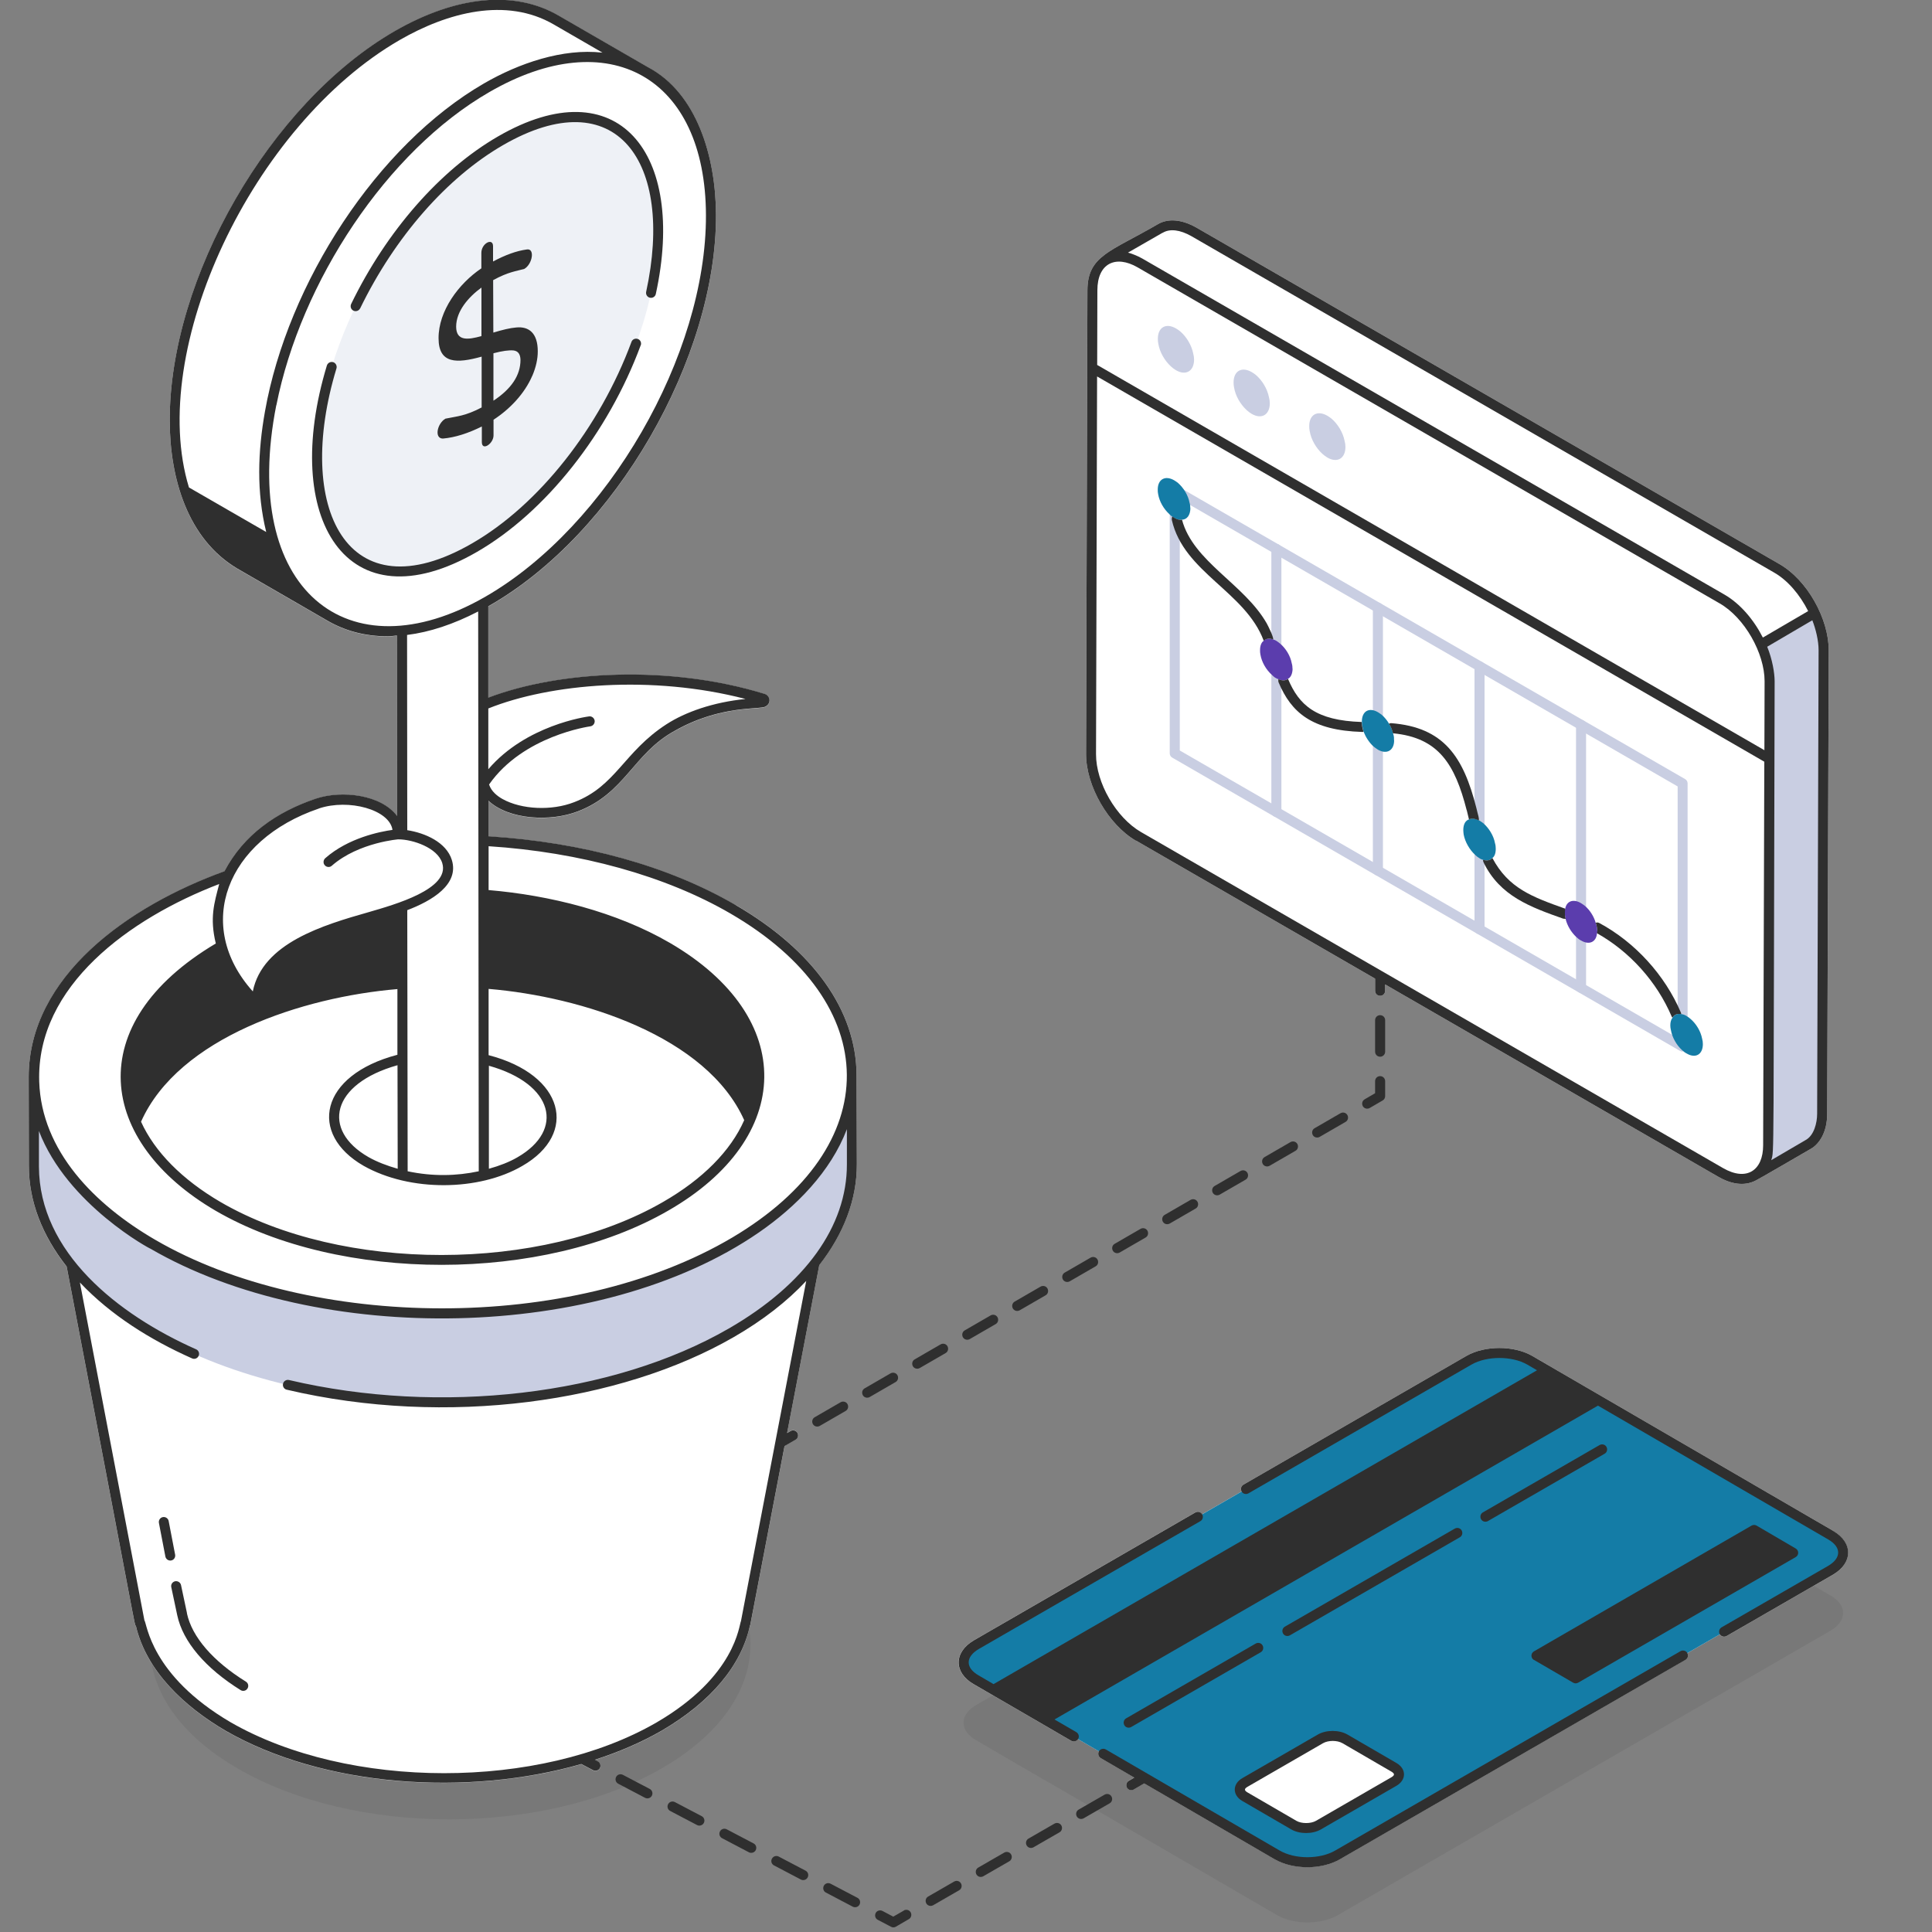 <?xml version="1.0" encoding="UTF-8"?>
<svg id="Layer_4" data-name="Layer 4" xmlns="http://www.w3.org/2000/svg" viewBox="0 0 200 200">
  <rect x="0" y="0" width="200" height="200" fill="#808080" stroke="none"/>
  <defs>
    <style>
      .cls-1 {
        opacity: .1;
      }

      .cls-2 {
        fill: #2f2f2f;
      }

      .cls-2, .cls-3, .cls-4, .cls-5, .cls-6, .cls-7 {
        stroke-width: 0px;
      }

      .cls-3 {
        fill: #e3e7f0;
      }

      .cls-4 {
        fill: #c9cee2;
      }

      .cls-8 {
        opacity: .6;
      }

      .cls-5 {
        fill: #5b3dad;
      }

      .cls-6 {
        fill: #fff;
      }

      .cls-7 {
        fill: #147ca6;
      }
    </style>
  </defs>
  <g>
    <path class="cls-6" d="M76.12,93.69c-6.93-4.03-15.76-6.48-25.56-7.1v-3.68c2.14,1.99,6.45,2.19,9.26,1.1,4.88-1.86,5.75-5.99,10-8.32,4.8-2.74,8.9-2.17,9.44-2.54.62-.34.48-1.17-.18-1.32-9.76-2.99-21.17-2.39-28.53.41v-9.46c13.19-7.46,23.61-25.75,23.57-40.5-.02-6-1.96-12.63-7.05-15.31l-9.23-5.33c-4.55-2.65-10.58-2.08-16.98,1.6-12.9,7.44-23.34,25.55-23.29,40.36.02,5.97,1.86,12.23,7,15.28.21.12,9.76,5.64,9.15,5.29,2.01,1.2,4.14,1.72,6.44,1.72.3,0,.62-.06.93-.08l.02,18.68c-1.65-2.21-5.72-2.7-8.43-1.79-4.08,1.38-7.45,3.74-9.44,7.5,0,0,0,0,0,.01-9.96,3.6-20.26,10.88-20.27,21.3,0,.21.02,9.45.02,9.23,0,3.66,1.39,7.18,3.91,10.39,7.45,38.9,6.99,37,7.17,37.21,1.11,4.73,5.07,8.37,9.26,10.83,10.17,5.86,25.09,6.84,36.85,3.46l1.22.64c.25.13.57.03.7-.22.13-.25.04-.57-.22-.7l-.3-.16c2.47-.8,4.81-1.8,6.91-3.01,5.1-2.98,8.26-6.75,9.15-10.91.06-.11-.34,1.82,3.58-18.58l1.14-.66c.25-.14.33-.46.19-.71-.14-.25-.46-.33-.71-.19l-.36.21,3.33-17.38c2.53-3.24,3.9-6.79,3.89-10.47,0-2.23-.02-6.91-.03-9.21-.03-6.68-4.48-12.94-12.55-17.62Z"/>
    <path class="cls-6" d="M189.77,158.47l-31.16-18.11c-1.91-1.09-4.89-1.09-6.8,0l-23.09,13.33c-.25.14-.33.46-.19.71,0,0,0,0,0,0l-4.09,2.36s0,0,0,0c-.14-.25-.46-.33-.71-.19l-22.93,13.24c-2.1,1.23-2.08,3.35-.02,4.53.28.16,10.32,5.99,10.11,5.87.24.14.55.06.7-.18l2.17,1.26c-.14.25-.05.56.19.7l3.47,2.02-.57.33c-.25.14-.33.46-.19.71.14.25.46.33.71.19l1.08-.63,13.48,7.84c1.91,1.11,4.89,1.12,6.8,0l35.75-20.63c.24-.14.33-.45.19-.69l3.36-1.94c.15.24.45.32.7.18l11.01-6.35c2.08-1.22,2.1-3.32.02-4.53Z"/>
    <path class="cls-6" d="M117.6,87.02l24.75,14.29v1.26c0,.29.23.52.52.52s.52-.23.52-.52v-.66l34.47,19.9c1.24.72,2.65,1.05,3.91.39.19-.07,5.88-3.39,5.7-3.28.87-.51,1.68-1.71,1.68-3.63l.16-47.97h0c0-3.24-2.2-7.29-5.16-8.96l-60.28-34.79c-1.53-.87-2.96-.99-4.03-.35-4.89,2.85-7.26,3.23-7.27,6.84l-.14,48.02c0,3.29,2.31,7.3,5.17,8.96Z"/>
  </g>
  <g id="Business_Investment" data-name="Business Investment">
    <g>
      <g>
        <g>
          <g class="cls-1">
            <path class="cls-2" d="M68.52,183.05c-12.2,7.05-31.86,7.05-43.95,0-5.81-3.37-8.83-7.77-9.01-12.2,1.43,2.87,4.13,5.58,8.04,7.88,12.38,7.13,32.36,7.13,44.64.02,5.17-3.02,8.15-6.8,8.93-10.71h.02l.12-.6c1.49,5.52-1.45,11.37-8.79,15.61Z"/>
          </g>
          <g>
            <path class="cls-4" d="M3.49,111.58l.02,9.18c.02,6.24,4.12,12.47,12.31,17.23,16.48,9.58,43.28,9.58,59.87,0,8.34-4.82,12.51-11.14,12.49-17.46l-.02-9.18c.02,6.32-4.15,12.64-12.49,17.46-16.59,9.58-43.38,9.58-59.87,0-8.19-4.76-12.29-10.99-12.31-17.23Z"/>
            <g class="cls-8">
              <path class="cls-3" d="M41.36,59.13c-5.31,0-8.5-4.37-8.52-11.69-.03-12.06,8.48-26.81,18.98-32.87,2.75-1.59,5.44-2.43,7.78-2.43,5.32,0,8.5,4.37,8.53,11.68.03,12.06-8.49,26.81-19,32.88-2.75,1.59-5.44,2.43-7.77,2.43Z"/>
            </g>
          </g>
        </g>
        <g>
          <g class="cls-1">
            <path class="cls-2" d="M189.49,168.81l-51,29.44c-1.74,1.01-4.55,1.01-6.29,0l-21.05-12.24-5.29-3.06-4.82-2.81c-1.74-.99-1.72-2.63.02-3.64l2.23-1.28,2.56,1.49,5.29,3.06,21.05,12.24c1.74,1.01,4.55,1.01,6.29,0l48.77-28.14,2.25,1.3c1.74,1.01,1.72,2.63-.02,3.64Z"/>
          </g>
          <path class="cls-7" d="M189.51,158.93l-21.07-12.24-5.27-3.08-4.82-2.79c-1.74-.99-4.55-.99-6.29,0l-51,29.44c-1.74,1.01-1.76,2.65-.02,3.64l2.25,1.32,2.56,1.49,5.29,3.06,21.05,12.24c1.74,1.01,4.55,1.01,6.29,0l48.77-28.14,2.23-1.3c1.74-1.01,1.76-2.63.02-3.64ZM144.3,184.44l-7.81,4.51c-.7.39-1.84.39-2.54,0l-5.07-2.96c-.7-.39-.7-1.08,0-1.47l7.82-4.51c.72-.41,1.86-.41,2.54,0l5.07,2.94c.7.41.7,1.08,0,1.49Z"/>
        </g>
        <g>
          <path class="cls-4" d="M188.78,67.31l-.16,47.97c0,1.6-.56,2.67-1.43,3.18l-5.59,3.25c.89-.53,1.43-1.63,1.43-3.16l.16-48.04c0-1.2-.33-2.54-.91-3.79l5.59-3.27c.58,1.27.91,2.61.91,3.85Z"/>
          <g>
            <g>
              <path class="cls-4" d="M174.18,108.86c-.09,0-.18-.02-.26-.07l-52.57-30.36c-.16-.09-.26-.26-.26-.45v-27.22c0-.18.1-.36.26-.45.16-.09.36-.09.52,0l52.57,30.34c.16.09.26.26.26.45v27.23c0,.18-.1.36-.26.45-.08.05-.17.07-.26.07ZM122.13,77.69l51.54,29.76v-26.04l-51.54-29.75v26.03Z"/>
              <path class="cls-4" d="M132.13,84.57c-.29,0-.52-.23-.52-.52v-27.22c0-.29.23-.52.52-.52s.52.23.52.52v27.22c0,.29-.23.52-.52.52Z"/>
              <path class="cls-4" d="M142.64,90.64c-.29,0-.52-.23-.52-.52v-27.22c0-.29.23-.52.52-.52s.52.23.52.52v27.22c0,.29-.23.52-.52.52Z"/>
              <path class="cls-4" d="M153.16,96.71c-.29,0-.52-.23-.52-.52v-27.22c0-.29.23-.52.52-.52s.52.23.52.52v27.22c0,.29-.23.52-.52.52Z"/>
              <path class="cls-4" d="M163.67,102.78c-.29,0-.52-.23-.52-.52v-27.22c0-.29.23-.52.52-.52s.52.23.52.52v27.22c0,.29-.23.52-.52.52Z"/>
            </g>
            <path class="cls-7" d="M176.28,108.09c0,1.07-.76,1.51-1.67.97-.17-.08-.33-.21-.48-.35-.58-.52-1.03-1.32-1.16-2.09-.04-.17-.06-.31-.06-.48,0-.33.08-.6.23-.79.17-.31.5-.45.91-.37.17.02.37.08.56.21.12.08.27.17.37.27.6.5,1.07,1.28,1.22,2.05.06.21.08.39.08.58Z"/>
            <path class="cls-5" d="M165.36,96.39c0,.08,0,.17-.04.23-.08.91-.81,1.24-1.65.74-.17-.08-.33-.21-.48-.35-.54-.5-.95-1.18-1.12-1.88-.02-.06-.02-.14-.04-.21-.04-.17-.04-.31-.04-.48,0-.14.02-.27.04-.37.14-.79.83-1.05,1.63-.58.12.08.27.17.39.27.52.43.95,1.1,1.14,1.78.04.08.06.19.08.27.06.19.08.39.08.58Z"/>
            <path class="cls-7" d="M154.84,87.87c0,.45-.12.79-.35.95-.23.25-.56.31-.95.19h-.02c-.12-.04-.25-.08-.37-.17-.17-.1-.31-.21-.45-.35-.58-.54-1.03-1.32-1.18-2.09-.02-.17-.04-.31-.04-.48,0-.6.23-.99.6-1.1.27-.14.62-.1,1.01.1.02,0,.06.02.08.04.12.06.25.17.37.25.6.52,1.08,1.3,1.22,2.07.06.19.08.39.08.58Z"/>
            <path class="cls-7" d="M144.32,76.64c0,1.05-.76,1.49-1.67.97-.17-.1-.33-.23-.48-.35-.43-.39-.79-.95-1.01-1.51-.06-.21-.1-.39-.14-.6-.04-.12-.04-.29-.04-.41v-.04c0-1.08.74-1.51,1.67-.97.12.08.27.17.39.27.29.25.56.58.76.93.19.31.33.64.41.99.02.04.04.1.04.14.06.19.06.37.06.58Z"/>
            <path class="cls-5" d="M133.81,69.24c-.02.52-.19.89-.48,1.03-.25.21-.6.21-.99.04-.08-.02-.14-.06-.23-.1-.17-.08-.31-.21-.45-.35-.6-.54-1.05-1.32-1.18-2.09-.04-.17-.04-.31-.04-.48,0-.45.14-.79.37-.95.25-.25.6-.29.99-.14.1.02.23.08.33.14.12.08.25.17.37.27.6.5,1.08,1.28,1.22,2.05.06.19.08.39.08.58Z"/>
            <path class="cls-7" d="M123.23,52.62c-.02.72-.35,1.16-.87,1.18-.23.04-.52-.02-.83-.21-.06-.04-.12-.08-.19-.12-.1-.06-.19-.14-.27-.23-.6-.54-1.05-1.32-1.18-2.09-.04-.17-.04-.31-.04-.48,0-1.05.76-1.49,1.7-.95.12.06.25.17.37.25.6.52,1.08,1.3,1.22,2.07.06.19.08.39.08.58Z"/>
          </g>
        </g>
        <g>
          <path class="cls-2" d="M143.39,105.61c0-.29-.23-.52-.52-.52s-.52.23-.52.52v3.26c0,.29.23.52.52.52s.52-.23.52-.52v-3.26Z"/>
          <path class="cls-2" d="M142.87,111.4c-.29,0-.52.23-.52.52v1.25l-1.08.63c-.25.14-.33.46-.19.71.14.25.46.33.71.19l1.34-.78c.16-.09.26-.26.26-.45v-1.55c0-.29-.23-.52-.52-.52Z"/>
          <path class="cls-2" d="M100.39,138.62l2.68-1.55c.25-.14.33-.46.19-.71-.14-.25-.46-.33-.71-.19l-2.68,1.55c-.25.14-.33.46-.19.71.14.25.46.33.71.19Z"/>
          <path class="cls-2" d="M110.74,132.64l2.68-1.55c.25-.14.33-.46.19-.71-.14-.25-.46-.33-.71-.19l-2.68,1.55c-.25.14-.33.46-.19.71.14.25.46.33.71.19Z"/>
          <path class="cls-2" d="M138.77,115.24l-2.68,1.55c-.25.14-.33.46-.19.71.14.25.46.33.71.19l2.68-1.55c.25-.14.33-.46.19-.71-.14-.25-.46-.33-.71-.19Z"/>
          <path class="cls-2" d="M128.42,121.22l-2.68,1.55c-.25.14-.33.46-.19.71.14.25.46.33.71.19l2.68-1.55c.25-.14.33-.46.19-.71-.14-.25-.46-.33-.71-.19Z"/>
          <path class="cls-2" d="M118.07,127.21l-2.68,1.55c-.25.14-.33.46-.19.71.14.25.46.33.71.19l2.68-1.55c.25-.14.33-.46.19-.71-.14-.25-.46-.33-.71-.19Z"/>
          <path class="cls-2" d="M107.72,133.19l-2.68,1.55c-.25.14-.33.46-.19.71.14.25.46.33.71.19l2.68-1.55c.25-.14.33-.46.19-.71-.14-.25-.46-.33-.71-.19Z"/>
          <path class="cls-2" d="M123.25,124.21l-2.68,1.55c-.25.14-.33.46-.19.71.14.25.46.33.71.19l2.68-1.55c.25-.14.33-.46.19-.71-.14-.25-.46-.33-.71-.19Z"/>
          <path class="cls-2" d="M133.59,118.23l-2.68,1.55c-.25.14-.33.46-.19.71.14.25.46.33.71.19l2.68-1.55c.25-.14.33-.46.19-.71-.14-.25-.46-.33-.71-.19Z"/>
          <path class="cls-2" d="M87.73,145.35c-.14-.25-.46-.33-.71-.19l-2.68,1.55c-.25.14-.33.46-.19.71.14.25.46.33.71.19l2.68-1.55c.25-.14.33-.46.19-.71Z"/>
          <path class="cls-2" d="M92.9,142.36c-.14-.25-.46-.33-.71-.19l-2.68,1.55c-.25.14-.33.46-.19.71.14.25.46.33.71.19l2.68-1.55c.25-.14.33-.46.19-.71Z"/>
          <path class="cls-2" d="M98.08,139.36c-.14-.25-.46-.33-.71-.19l-2.68,1.55c-.25.14-.33.46-.19.71.14.25.46.33.71.19l2.68-1.55c.25-.14.33-.46.19-.71Z"/>
          <path class="cls-2" d="M64.48,183.73c-.25-.13-.57-.04-.7.22-.13.25-.04.57.22.7l2.78,1.46c.25.13.57.03.7-.22.13-.25.04-.57-.22-.7l-2.78-1.46Z"/>
          <path class="cls-2" d="M75.23,189.37c-.25-.13-.57-.04-.7.22-.13.25-.04.57.22.7l2.78,1.46c.25.13.57.03.7-.22.13-.25.04-.57-.22-.7l-2.78-1.46Z"/>
          <path class="cls-2" d="M69.86,186.55c-.25-.13-.56-.04-.7.22-.13.25-.04.57.22.7l2.78,1.46c.25.13.57.03.7-.22.13-.25.04-.57-.22-.7l-2.78-1.46Z"/>
          <path class="cls-2" d="M80.61,192.19c-.25-.13-.56-.04-.7.22s-.04.57.22.7l2.78,1.46c.25.13.57.03.7-.22.13-.25.04-.57-.22-.7l-2.78-1.46Z"/>
          <path class="cls-2" d="M85.98,195c-.25-.13-.57-.04-.7.22-.13.25-.04.57.22.7l2.78,1.46c.25.13.57.03.7-.22.13-.25.04-.57-.22-.7l-2.78-1.46Z"/>
          <path class="cls-2" d="M93.57,197.78l-1.1.63-1.12-.59c-.25-.13-.57-.04-.7.22-.13.25-.04.57.22.7l1.37.72c.17.09.35.08.5-.01l1.34-.78c.25-.14.33-.46.19-.71-.14-.25-.46-.33-.71-.19Z"/>
          <path class="cls-2" d="M98.77,194.78l-2.69,1.55c-.25.14-.33.46-.19.71.14.25.46.33.71.19l2.69-1.55c.25-.14.33-.46.19-.71-.14-.25-.46-.34-.71-.19Z"/>
          <path class="cls-2" d="M109.16,188.78l-2.69,1.55c-.25.14-.33.46-.19.71.14.25.46.33.71.19l2.69-1.55c.25-.14.33-.46.19-.71-.14-.25-.46-.33-.71-.19Z"/>
          <path class="cls-2" d="M114.35,185.78l-2.69,1.55c-.25.14-.33.46-.19.71.14.25.46.33.71.19l2.69-1.55c.25-.14.33-.46.19-.71-.14-.25-.46-.33-.71-.19Z"/>
          <path class="cls-2" d="M103.96,191.78l-2.69,1.55c-.25.14-.33.46-.19.71.14.25.46.33.71.19l2.69-1.55c.25-.14.33-.46.19-.71-.14-.25-.46-.33-.71-.19Z"/>
          <path class="cls-2" d="M81.22,149.7l1.14-.66c.25-.14.33-.46.19-.71-.14-.25-.46-.33-.71-.19l-.36.21,3.33-17.38c2.53-3.24,3.9-6.79,3.89-10.47,0-2.23-.02-6.91-.03-9.21-.03-6.68-4.48-12.94-12.55-17.62-6.93-4.03-15.76-6.48-25.56-7.1v-3.68c2.14,1.99,6.45,2.19,9.26,1.1,4.88-1.86,5.75-5.99,10-8.32,4.8-2.74,8.9-2.17,9.44-2.54.62-.34.48-1.17-.18-1.32-9.76-2.99-21.17-2.39-28.53.41v-9.46c13.19-7.46,23.61-25.75,23.57-40.5-.02-6-1.96-12.63-7.05-15.31l-9.23-5.33c-4.55-2.65-10.58-2.08-16.98,1.6-12.9,7.44-23.34,25.55-23.29,40.36.02,5.97,1.86,12.23,7,15.28.21.12,9.76,5.64,9.15,5.29,2.01,1.2,4.14,1.72,6.44,1.72.3,0,.62-.06.93-.08l.02,18.68c-1.65-2.21-5.72-2.7-8.43-1.79-4.08,1.38-7.45,3.74-9.44,7.5,0,0,0,0,0,.01-9.96,3.6-20.26,10.88-20.27,21.3,0,.21.02,9.45.02,9.23,0,3.66,1.39,7.18,3.91,10.39,7.45,38.9,6.99,37,7.17,37.21,1.11,4.73,5.07,8.37,9.26,10.83,10.17,5.86,25.09,6.84,36.85,3.46l1.22.64c.25.13.57.03.7-.22.13-.25.04-.57-.22-.7l-.3-.16c2.47-.8,4.81-1.8,6.91-3.01,5.1-2.98,8.26-6.75,9.15-10.91.06-.11-.34,1.82,3.58-18.58ZM77.15,72.36c-3.35.34-6.2,1.35-8.15,2.61-4.43,2.86-5.24,6.42-9.56,8.07-2.32.91-5.44.77-7.41-.32-.54-.3-1.18-.8-1.4-1.51,3.53-5.06,10.41-6.01,10.48-6.02.28-.04.48-.3.45-.58-.04-.28-.3-.49-.58-.45-.29.04-6.52.9-10.43,5.47v-6.29c6.42-2.58,16.96-3.49,26.6-.99ZM27.57,55.08l-8.01-4.62c-4.36-14.25,6.56-37.51,21.82-46.32,4.94-2.85,11.01-4.47,15.94-1.61l5.05,2.92c-4.13-.47-8.67,1.11-12.24,3.17-11.08,6.4-20.34,20.67-22.7,33.97-.74,4.14-.89,8.35.13,12.49ZM28.61,41.95c2.53-12.78,11.44-26.31,22.05-32.42,12.37-7.15,22.38-1.58,22.42,12.75.04,14.48-10.19,32.19-22.8,39.47-14.31,8.26-25.44-.73-21.68-19.8ZM42.16,94.22c2.52-.96,5.41-2.65,4.61-5.21-.57-1.81-2.74-2.78-4.61-3.07l-.02-20.21c2.34-.29,4.81-1.11,7.36-2.43.08,77.25.02,24.25.06,57.95-2.31.49-4.76.55-7.36,0,0-1.41-.04-27.29-.04-27.03ZM33.02,83.69c3.07-1.03,7.3.12,7.61,2.22-1.29.18-4.56.82-6.96,2.93-.21.19-.24.52-.05.73.1.12.25.18.39.18.12,0,.24-.04.34-.13,2.8-2.46,7.13-2.76,6.89-2.73,1.48,0,4.04.86,4.54,2.45.84,2.69-4.92,4.3-7.6,5.08-4.75,1.35-11,3.21-12.01,8.21-6.13-6.84-2.76-15.67,6.84-18.93ZM41.17,120.99c-1.09-.31-2.12-.7-3.01-1.2-4.93-2.82-3.86-7.6,2.99-9.52l.02,10.72ZM41.14,102.39v6.8c-8.08,2.12-9.23,8.21-3.49,11.5,4.81,2.71,11.95,2.62,16.43,0,5.81-3.34,4.34-9.43-3.5-11.46v-6.86c9.67.81,22.57,4.91,26.46,13.59-1.4,3.18-4.29,6.1-8.39,8.46-12.67,7.32-33.22,7.33-45.81.02-3.99-2.33-6.83-5.21-8.24-8.32,3.89-8.73,16.76-12.91,26.54-13.73ZM50.59,110.32c6.75,1.88,7.88,6.66,2.98,9.48-.84.49-1.85.88-2.96,1.19v-10.68ZM22.69,91.52c-.51,1.96-1,3.48-.35,6.15-14.02,8.33-12.21,20.55-.01,27.67,12.88,7.47,33.9,7.46,46.85-.02,13.02-7.48,13.42-20,.17-27.71-5.55-3.23-12.48-4.94-18.77-5.47v-4.54c9.48.61,18.35,3.08,25.04,6.97,15.96,9.27,16.09,24.1.2,33.53-16.72,9.91-43.69,9.58-59.74.25-6.27-3.64-11.79-9.19-12.02-16.38-.32-9.91,9.39-16.92,18.64-20.46ZM76.71,167.8c-.22.4-.5,5.7-8.73,10.5-12.12,7.02-31.91,7.01-44.12-.02-8.31-4.88-8.64-10.24-8.91-10.54l-6.68-34.98c3.19,3.38,7.31,5.95,11.61,7.86.26.12.57,0,.68-.26.12-.26,0-.57-.26-.68-8.1-3.59-16.25-10.05-16.27-18.93v-3.67c2.93,7.67,11.72,12.32,11.52,12.17,17.4,10.11,46.55,9.68,63-1.66,3.87-2.67,7.45-6.31,9.12-10.7v3.63c.02,6.4-4.32,12.45-12.23,17.01-11.99,6.92-29.86,9.01-45.52,5.33-.28-.07-.56.11-.62.38-.07.28.11.56.38.62,16.59,3.9,34.6,1.3,46.27-5.44,3.02-1.74,5.53-3.7,7.51-5.82-1.96,10.22-5.06,26.39-6.75,35.19Z"/>
          <path class="cls-2" d="M19.36,167.01l-.62-2.92c-.06-.28-.34-.45-.61-.4-.28.06-.46.33-.4.61l.62,2.92c.58,2.72,2.91,5.47,6.56,7.74.24.15.56.08.71-.17.15-.24.08-.56-.17-.71-3.41-2.12-5.58-4.63-6.1-7.07Z"/>
          <path class="cls-2" d="M18.13,160.94l-.67-3.48c-.05-.28-.33-.46-.6-.41-.28.05-.46.32-.41.6l.67,3.48c.05.27.32.46.6.41.28-.05.46-.32.41-.6Z"/>
          <path class="cls-2" d="M37.28,31.93c3.59-7.39,8.98-13.55,14.8-16.91,11.71-6.76,17.74,1.7,14.81,15.19-.06.28.12.55.39.61.28.06.55-.11.61-.39,3.19-14.64-3.96-23.46-16.33-16.31-5.99,3.46-11.54,9.79-15.21,17.35-.12.26-.02.57.24.69.25.12.56.02.69-.24Z"/>
          <path class="cls-2" d="M66.33,35.75c.1-.27-.04-.57-.3-.66-.27-.1-.57.04-.66.3-3.29,8.89-9.61,16.89-16.5,20.86-12.97,7.49-18.41-3.73-14.04-18.11.08-.27-.07-.56-.34-.65-.27-.08-.56.07-.65.34-4.8,15.8,2,27.13,15.54,19.3,7.09-4.09,13.58-12.29,16.95-21.4Z"/>
          <path class="cls-2" d="M55.11,38.89c.37-.87.56-1.72.56-2.52,0-1.9-.93-2.6-2.23-2.47-.63.05-1.42.24-2.37.53l-.02-5.43c1.57-.86,2.4-.93,3.22-1.16.86-.49,1.14-2.2.23-2.01-1.02.14-2.17.55-3.46,1.24v-1.58c0-.92-1.22-.3-1.21.7v1.59c-2.35,1.58-4.44,4.4-4.43,7.23,0,2.68,1.89,2.62,4.46,1.91v5.26c-1.73.9-2.5.9-3.75,1.16-.86.5-1.18,2.06-.26,2.06,1.25-.11,2.6-.54,4.03-1.25v1.61c0,.98,1.22.17,1.21-.7v-1.61c1.69-1.1,3.22-2.7,4.02-4.57ZM47.22,33.82c0-1.63,1.31-3.1,2.62-4.05v5.02c-1.42.4-2.61.53-2.62-.97ZM51.08,41.49v-4.92c.91-.24,1.61-.34,2.09-.29.46.06.7.38.71.98,0,1.58-.93,2.99-2.8,4.22Z"/>
          <path class="cls-2" d="M173.98,170.92l-35.75,20.64c-1.59.93-4.18.93-5.77,0l-17.99-10.46c-.25-.14-.56-.06-.71.19-.14.25-.06.56.19.71l3.47,2.02-.57.33c-.25.14-.33.46-.19.71.14.25.46.33.71.19l1.08-.63,13.48,7.84c1.91,1.11,4.89,1.12,6.8,0l35.75-20.63c.25-.14.33-.46.19-.71-.14-.25-.46-.33-.71-.19Z"/>
          <path class="cls-2" d="M189.77,158.47l-31.16-18.11c-1.91-1.09-4.89-1.09-6.8,0l-23.09,13.33c-.25.14-.33.46-.19.71.14.25.46.33.71.19l23.09-13.33c1.59-.91,4.18-.91,5.77,0l1.01.59-56.26,32.49-1.54-.9c-1.4-.8-1.36-1.93.02-2.74l22.93-13.23c.25-.14.33-.46.19-.71-.14-.25-.46-.33-.71-.19l-22.93,13.24c-2.1,1.23-2.08,3.35-.02,4.53.28.16,10.32,5.99,10.11,5.87.24.14.56.06.71-.19.14-.25.06-.56-.19-.71l-2.26-1.31,56.26-32.49,23.83,13.85c1.4.81,1.37,1.94-.02,2.75l-11.01,6.35c-.25.14-.33.46-.19.71.14.25.46.33.71.19l11.01-6.35c2.08-1.22,2.1-3.32.02-4.53Z"/>
          <path class="cls-2" d="M165.59,149.59l-12.08,6.97c-.25.14-.33.46-.19.71.14.25.46.33.71.19l12.08-6.97c.25-.14.33-.46.19-.71-.14-.25-.46-.33-.71-.19Z"/>
          <path class="cls-2" d="M133.53,169.29l17.59-10.15c.25-.14.33-.46.19-.71s-.46-.33-.71-.19l-17.59,10.15c-.25.14-.33.46-.19.71.14.25.46.33.71.19Z"/>
          <path class="cls-2" d="M129.99,170.14l-13.41,7.74c-.25.14-.33.46-.19.71.14.25.46.33.71.19l13.41-7.74c.25-.14.33-.46.19-.71-.14-.25-.46-.33-.71-.19Z"/>
          <path class="cls-2" d="M158.79,171.83l4.06,2.36c.17.1.36.09.52,0l22.52-13c.35-.2.34-.7,0-.89l-4.05-2.37c-.16-.09-.36-.09-.52,0l-22.53,13.02c-.34.2-.34.69,0,.89Z"/>
          <path class="cls-2" d="M128.61,186.44l5.06,2.94c.86.5,2.21.5,3.07,0l7.81-4.51c1.05-.61,1.06-1.76,0-2.37l-5.06-2.94c-.86-.5-2.21-.5-3.07,0l-7.81,4.51c-1.05.6-1.05,1.77,0,2.37ZM129.14,184.97h0s7.81-4.51,7.81-4.51c.55-.32,1.48-.32,2.03,0l5.06,2.94c.36.21.34.38,0,.58l-7.81,4.51c-.54.31-1.49.31-2.03,0l-5.06-2.94c-.34-.2-.36-.37,0-.58Z"/>
          <path class="cls-2" d="M117.6,87.02l24.75,14.29v1.26c0,.29.23.52.52.52s.52-.23.52-.52v-.66l34.47,19.9c1.24.72,2.65,1.05,3.91.39.19-.07,5.88-3.39,5.7-3.28.87-.51,1.68-1.71,1.68-3.63l.16-47.97h0c0-3.24-2.2-7.29-5.16-8.96l-60.28-34.79c-1.53-.87-2.96-.99-4.03-.35-4.89,2.85-7.26,3.23-7.27,6.84l-.14,48.02c0,3.29,2.31,7.3,5.17,8.96ZM188.26,67.3l-.15,47.99c0,.97-.33,2.25-1.18,2.72l-3.57,2.09c.31-1.12.21,1.63.35-49.57,0-.86-.24-2.28-.77-3.58l4.67-2.74c.35.89.65,2.09.65,3.09ZM120.36,24.1c.74-.45,1.8-.32,2.98.35l60.28,34.8c1.44.81,2.71,2.32,3.56,4.01l-4.69,2.74c-.94-1.85-2.34-3.5-3.96-4.44l-60.27-34.79c-.47-.28-1.25-.57-1.49-.62l3.57-2.05ZM113.6,30.05c0-2.79,1.89-3.69,4.17-2.37l60.26,34.79c2.57,1.48,4.64,5.15,4.64,8.05l-.02,7.14-69.07-39.88.02-7.73ZM113.57,38.97l69.07,39.88-.12,39.71c0,2.59-1.7,3.77-4.15,2.36l-60.26-34.79c-2.57-1.49-4.66-5.1-4.65-8.06l.11-39.09Z"/>
          <path class="cls-2" d="M141.01,75.77c.05,0,.1,0,.14-.02-.07-.23-.19-.68-.19-1.01-4.75-.15-6.49-1.75-7.63-4.47-.25.21-.6.21-.99.04-.02.1-.02.23.02.33,1.31,3.12,3.44,4.97,8.64,5.13Z"/>
          <path class="cls-2" d="M161.85,95.1s.1.02.17.02h.06c-.08-.23-.12-.66-.04-1.05-3.42-1.22-5.88-2.11-7.55-5.25-.23.25-.56.31-.95.19h-.02c0,.1.02.19.06.27,1.7,3.5,4.86,4.62,8.27,5.83Z"/>
          <path class="cls-2" d="M165.32,96.61c3.39,1.9,6.2,5.02,7.73,8.62.02.04.04.08.08.12.17-.31.5-.45.91-.37,0-.06-.02-.12-.04-.17-1.65-3.87-4.73-7.26-8.44-9.26-.12-.06-.25-.08-.37-.02.09.19.24.9.12,1.08Z"/>
          <path class="cls-2" d="M151.84,83.88l.23.95c.27-.14.62-.1,1.01.1.06-.25-.06-.46-.25-1.3-1.34-5.29-3.36-8.35-8.83-8.77-.08,0-.14.02-.21.06.19.31.33.64.41.99,4.75.45,6.42,3.24,7.63,7.96Z"/>
          <path class="cls-2" d="M130.82,66.32v.02c.25-.25.6-.29.99-.14,0-.34-.52-1.38-.68-1.67-2.34-4.09-7.62-6.39-8.77-10.73-.38.07-.73-.14-1.01-.33-.04.1-.06.23-.04.37,1.24,5.43,7.6,7.39,9.51,12.49Z"/>
        </g>
      </g>
      <g>
        <path class="cls-4" d="M123.61,37.24c-.01,1.19-.86,1.68-1.88,1.08-.18-.11-.36-.24-.52-.39-.65-.6-1.16-1.48-1.3-2.34-.04-.17-.05-.35-.05-.52,0-1.19.84-1.67,1.88-1.07.14.09.29.18.42.29.66.56,1.19,1.44,1.36,2.3.06.22.09.43.09.65Z"/>
        <path class="cls-4" d="M131.45,41.76c-.01,1.19-.86,1.68-1.88,1.08-.18-.11-.36-.24-.52-.39-.65-.6-1.16-1.48-1.3-2.34-.04-.17-.05-.35-.05-.52,0-1.19.84-1.67,1.88-1.07.14.09.29.18.42.29.66.56,1.19,1.44,1.36,2.3.06.22.09.43.09.65Z"/>
        <path class="cls-4" d="M139.28,46.28c-.01,1.19-.86,1.68-1.88,1.08-.18-.11-.36-.24-.52-.39-.65-.6-1.16-1.48-1.3-2.34-.04-.17-.05-.35-.05-.52,0-1.19.84-1.67,1.88-1.07.14.09.29.18.42.29.66.56,1.19,1.44,1.36,2.3.06.22.09.43.09.65Z"/>
      </g>
    </g>
  </g>
</svg>